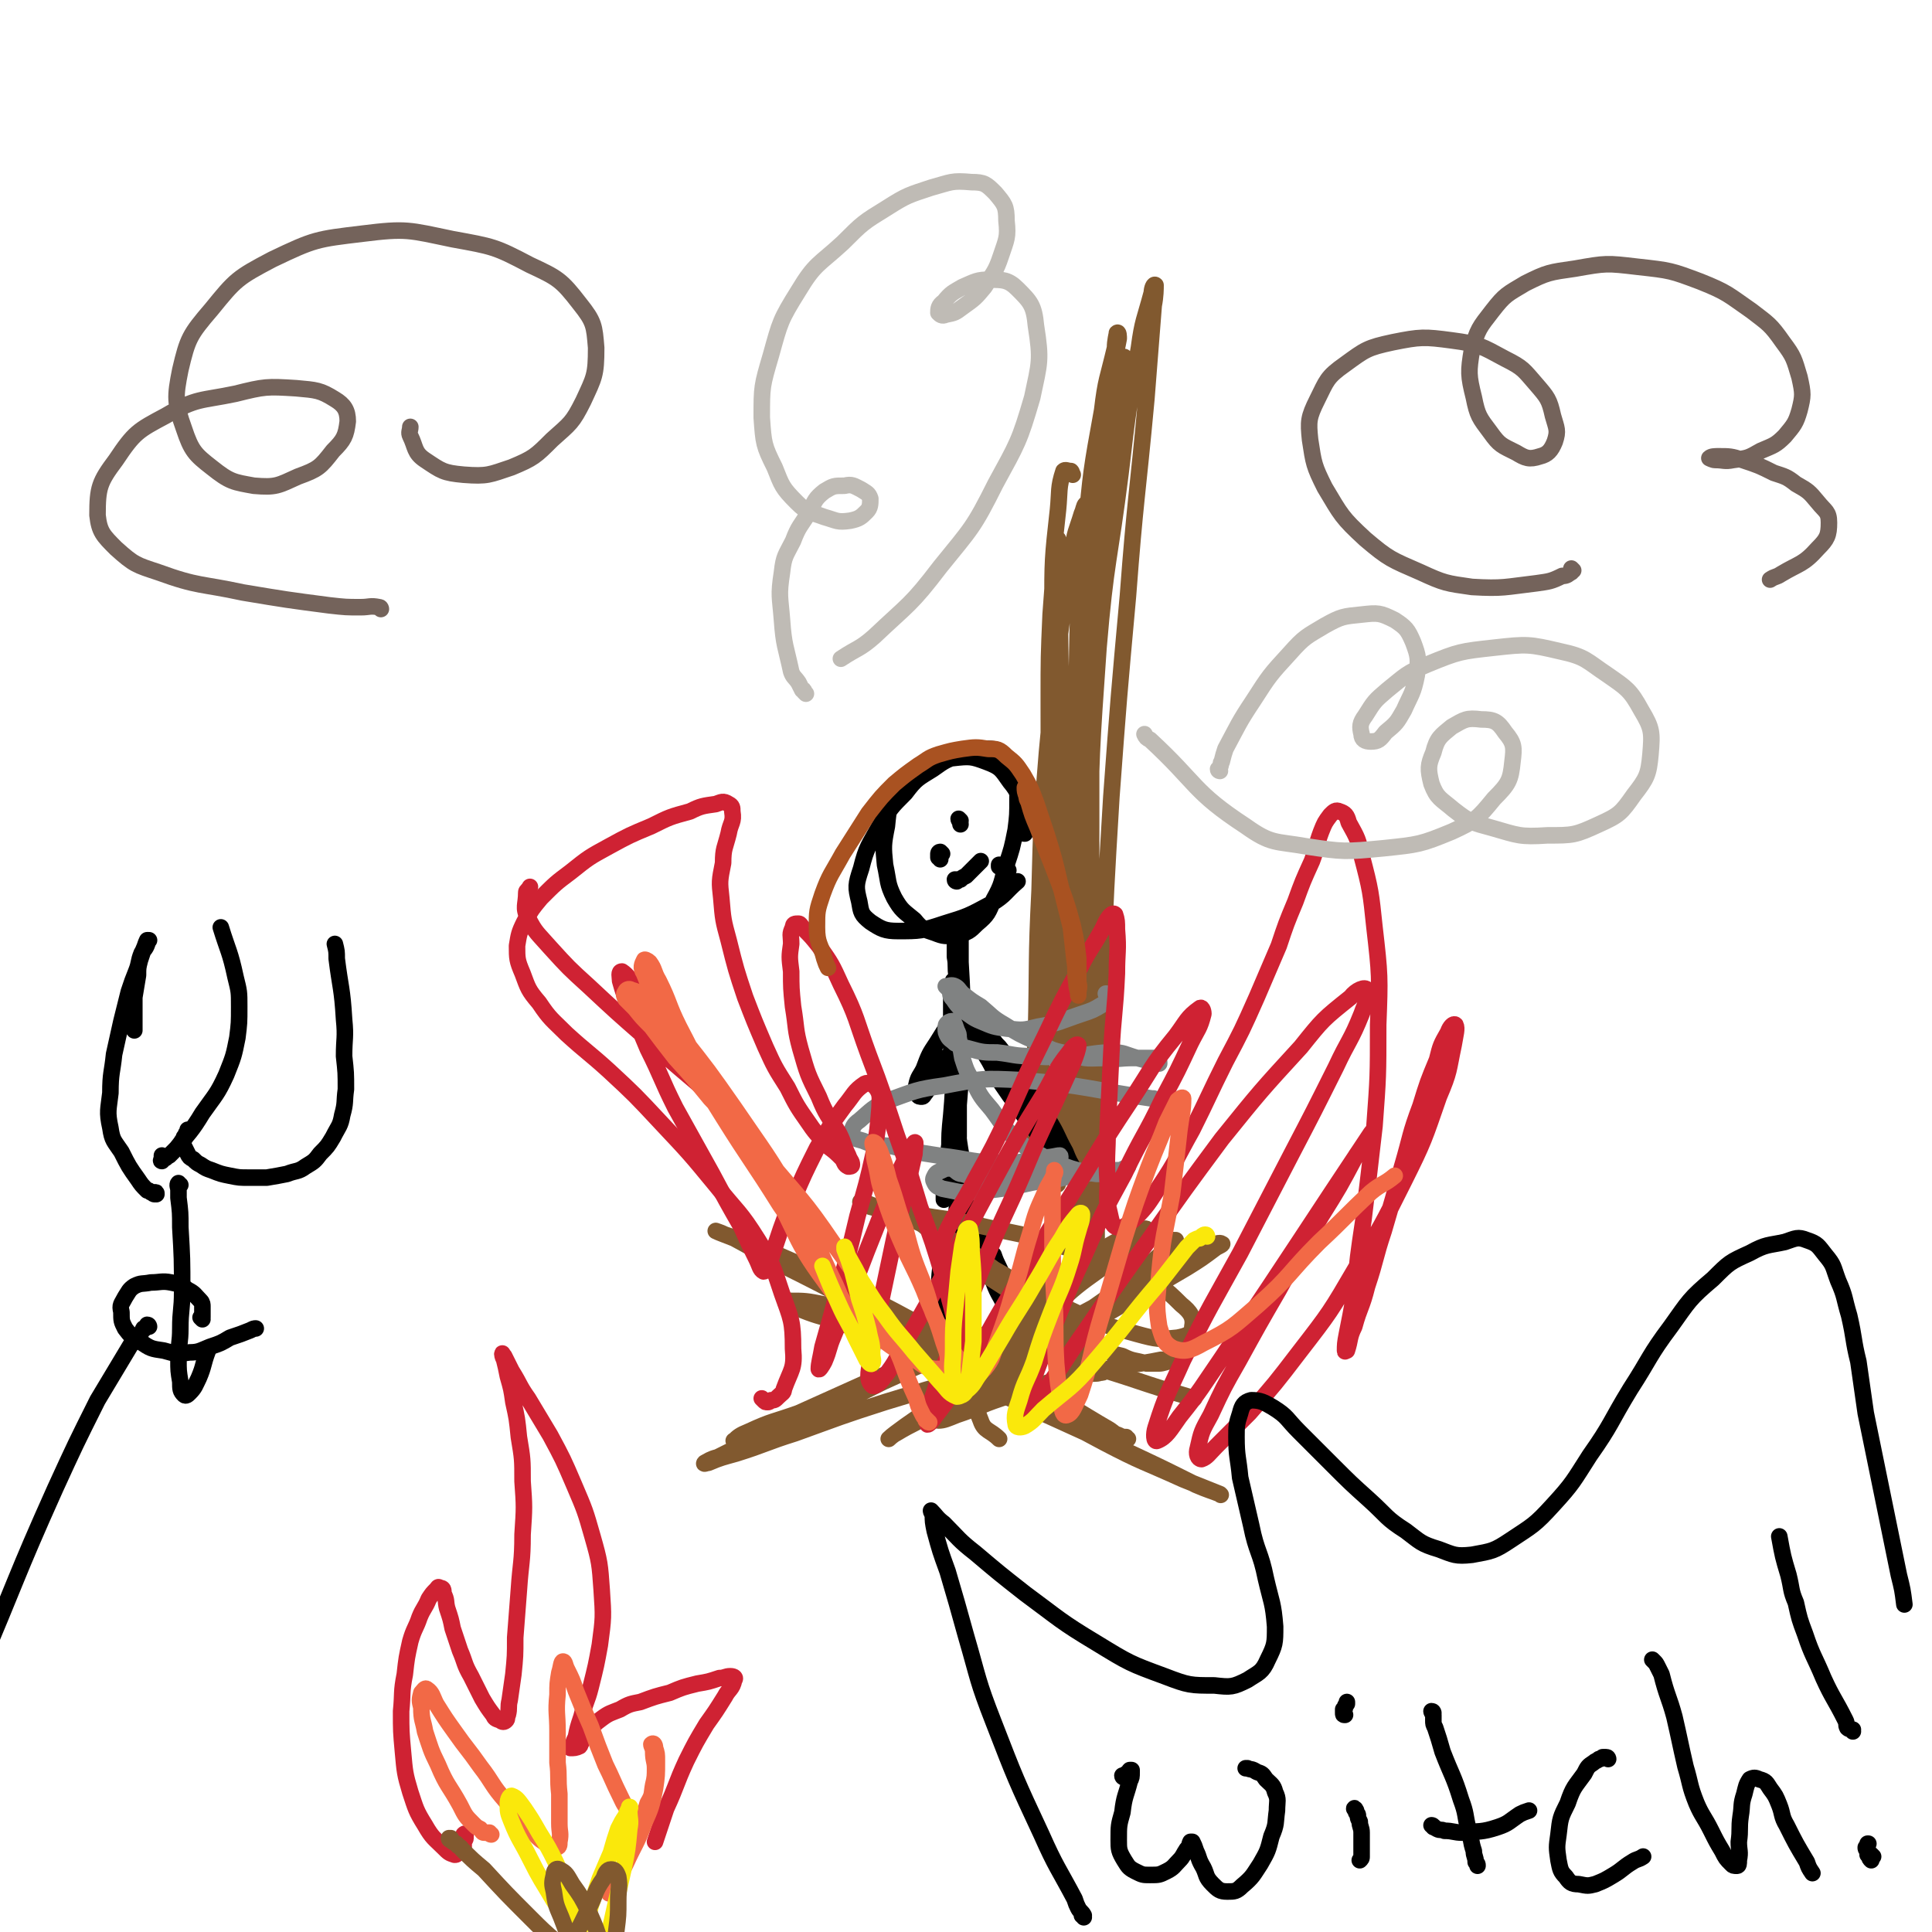<svg viewBox='0 0 1050 1050' version='1.1' xmlns='http://www.w3.org/2000/svg' xmlns:xlink='http://www.w3.org/1999/xlink'><g fill='none' stroke='#81592F' stroke-width='9' stroke-linecap='round' stroke-linejoin='round'><path d='M569,636c0,0 -1,-1 -1,-1 0,1 1,2 1,4 1,0 1,0 1,1 1,2 1,2 2,3 1,0 1,1 1,1 1,0 2,0 2,-1 1,-2 1,-2 1,-4 0,-21 0,-21 0,-43 -1,-42 -1,-42 -3,-84 -1,-35 -2,-35 -2,-71 -1,-30 -1,-31 -1,-61 0,-23 0,-23 1,-46 1,-13 1,-13 2,-27 1,-5 0,-5 1,-10 0,-2 0,-2 1,-4 0,0 0,1 0,1 1,4 1,4 1,8 0,14 0,14 0,27 0,35 1,35 0,71 -1,42 -1,42 -3,85 -2,35 -2,35 -5,70 -2,24 -2,24 -4,48 -2,10 -2,10 -3,21 -1,2 -1,3 -1,5 0,1 1,1 1,0 1,-2 0,-3 0,-6 0,-8 0,-8 0,-17 0,-21 1,-21 2,-43 1,-40 0,-40 2,-79 1,-38 1,-38 4,-75 3,-32 3,-32 7,-64 3,-23 3,-23 7,-46 1,-10 2,-10 5,-20 1,-2 1,-4 2,-5 1,0 2,1 2,3 2,7 1,7 1,14 1,23 1,23 1,45 -1,45 -1,45 -2,90 -2,40 -2,40 -4,80 -1,33 -2,33 -2,66 -1,23 0,23 0,46 1,10 0,10 2,20 0,3 0,4 2,5 1,1 2,1 2,0 1,-5 1,-6 1,-11 0,-25 -1,-25 -1,-50 0,-58 -1,-58 0,-116 1,-57 1,-57 5,-114 4,-48 6,-47 12,-95 4,-34 4,-34 10,-68 2,-15 3,-15 7,-30 0,-2 1,-5 2,-4 0,2 0,6 -1,11 -2,26 -2,26 -4,51 -5,54 -6,54 -10,107 -5,55 -5,55 -9,109 -3,50 -3,50 -5,99 -2,36 -2,36 -3,72 0,20 0,20 -1,40 0,5 1,9 0,11 0,1 -1,-2 -1,-4 0,-11 0,-11 0,-22 0,-28 0,-28 0,-56 -1,-38 -1,-38 -1,-75 0,-40 0,-40 0,-81 0,-41 -1,-42 2,-83 2,-35 3,-35 7,-71 3,-24 4,-24 7,-48 1,-10 0,-10 2,-19 0,-1 0,-2 0,-2 -1,5 -2,6 -3,13 -4,25 -4,25 -7,51 -7,54 -8,54 -11,108 -3,55 -3,55 -3,110 1,50 2,50 4,100 2,36 2,36 4,72 1,15 1,15 1,30 0,1 0,4 0,3 -2,-6 -2,-9 -3,-19 -3,-40 -2,-40 -4,-81 -3,-48 -5,-48 -6,-97 -1,-51 0,-51 2,-103 1,-46 0,-46 5,-92 3,-33 3,-33 9,-66 2,-17 3,-17 7,-34 0,-4 1,-7 1,-8 1,-1 1,2 1,3 -2,11 -3,11 -4,22 -5,35 -5,35 -9,70 -6,51 -7,51 -11,103 -3,54 -3,54 -4,108 0,48 2,48 4,95 0,33 0,33 1,65 0,13 1,13 2,25 0,1 0,3 0,2 -1,-6 -1,-7 -1,-15 -2,-27 -2,-27 -4,-54 -3,-51 -3,-51 -6,-101 -2,-48 -3,-48 -4,-95 -1,-39 -1,-39 0,-78 0,-27 0,-27 3,-54 1,-10 0,-12 3,-21 1,-1 2,0 4,0 1,1 0,1 1,2 '/></g>
<g fill='none' stroke='#000000' stroke-width='9' stroke-linecap='round' stroke-linejoin='round'><path d='M557,453c-1,0 -1,0 -1,-1 -1,0 0,-1 0,-1 0,-1 0,-1 0,-2 0,-3 0,-3 0,-5 0,-2 0,-3 0,-5 -3,-7 -2,-8 -7,-14 -5,-7 -5,-8 -13,-11 -8,-3 -9,-3 -18,-2 -9,1 -10,1 -17,6 -8,4 -9,4 -13,12 -5,8 -5,9 -6,19 -2,10 -2,11 -1,21 2,9 1,10 5,18 4,7 5,7 11,12 4,5 5,5 11,7 5,2 6,2 12,1 6,-1 7,-2 11,-6 6,-5 6,-6 9,-13 5,-9 4,-9 7,-19 3,-9 3,-9 5,-19 1,-8 1,-8 1,-17 0,-6 1,-7 -1,-13 -2,-5 -2,-6 -6,-10 -3,-3 -4,-4 -9,-4 -7,0 -7,1 -14,3 -9,3 -9,3 -16,8 -8,5 -9,5 -15,13 -8,8 -8,8 -14,18 -6,11 -7,11 -10,23 -3,9 -3,10 -1,18 1,6 1,7 6,11 6,4 8,5 15,5 12,0 13,0 25,-4 13,-4 13,-4 26,-11 8,-5 7,-6 14,-12 '/><path d='M525,504c0,0 -1,-1 -1,-1 0,0 0,0 0,0 -1,1 -1,1 -1,1 -1,1 -1,1 -1,2 0,2 0,2 0,4 0,6 0,6 0,13 1,17 1,17 1,35 0,15 0,15 -1,30 -1,12 -1,12 -2,25 -1,7 -1,7 -1,14 -1,4 -1,4 -2,7 0,0 1,1 1,1 1,-3 1,-3 1,-6 1,-6 1,-6 2,-11 0,-8 0,-8 0,-15 0,-9 0,-9 0,-18 0,-10 -1,-10 -1,-19 0,-10 0,-10 0,-20 0,-8 0,-8 0,-15 -1,-6 0,-6 -1,-11 0,-3 0,-3 0,-6 0,-2 0,-2 0,-3 0,-1 1,-2 1,-1 0,0 0,1 0,3 0,4 0,4 1,8 0,9 -1,9 -1,18 0,15 1,15 0,29 0,17 0,17 -2,34 -1,14 -1,14 -3,27 -1,7 -1,7 -2,14 0,4 0,6 0,9 0,0 0,-1 0,-2 1,-4 1,-4 1,-8 1,-8 1,-8 2,-16 0,-10 0,-10 1,-20 1,-12 1,-12 1,-24 1,-10 1,-10 1,-21 0,-8 0,-8 1,-15 0,-5 0,-5 0,-9 -1,-2 -1,-2 -1,-4 0,0 -1,0 -1,0 0,2 0,2 -1,4 0,2 0,2 0,5 0,6 0,6 0,11 0,9 0,9 0,17 1,13 1,13 2,27 2,20 1,20 5,39 3,18 4,18 8,35 4,12 3,12 7,23 3,9 4,9 8,17 3,8 3,8 5,16 1,4 0,4 1,9 0,2 1,3 1,4 0,0 1,-2 1,-3 -1,-3 -1,-3 -2,-7 -2,-11 -2,-11 -5,-21 -1,-7 -1,-8 -3,-15 -2,-6 -3,-6 -5,-12 '/><path d='M523,635c0,0 -1,-2 -1,-1 0,0 0,1 0,2 -1,1 -1,1 -1,2 0,2 0,2 0,4 -1,8 0,8 -1,15 -1,18 0,18 -2,36 -1,11 -2,11 -4,22 -1,7 -1,7 -2,14 -1,3 -1,3 -2,7 0,1 0,2 0,1 0,-1 0,-2 0,-5 0,-5 -1,-5 0,-10 0,-8 0,-8 0,-16 1,-8 0,-8 1,-16 0,-5 0,-5 1,-11 1,-2 2,-4 2,-4 0,-1 0,1 0,2 0,8 0,8 -1,15 0,3 0,3 0,5 '/><path d='M537,557c-1,0 -1,-1 -1,-1 0,1 0,1 1,2 0,1 0,1 0,2 1,2 1,2 2,4 2,3 2,3 4,5 7,9 7,9 14,18 7,11 7,11 13,22 5,8 4,8 9,17 2,5 2,5 5,10 1,2 1,2 2,4 0,1 0,1 0,1 -3,-2 -3,-2 -6,-5 -6,-6 -5,-6 -10,-13 -7,-8 -7,-8 -13,-16 -6,-9 -6,-8 -12,-17 -5,-7 -4,-8 -9,-16 -3,-5 -3,-5 -6,-11 -2,-3 -2,-3 -3,-6 -1,-2 -1,-3 -1,-3 0,0 2,1 3,3 1,2 1,2 2,5 3,6 3,6 6,11 3,7 3,7 8,13 6,6 7,5 13,12 6,7 6,7 12,14 1,2 1,2 2,4 '/><path d='M529,548c-1,0 -1,0 -1,-1 0,0 0,0 -1,0 0,0 0,1 0,0 -1,0 -1,0 -1,-1 -1,0 -1,0 -1,0 0,0 0,0 -1,0 -1,1 -1,1 -2,2 -2,1 -2,1 -3,3 -5,8 -5,8 -10,16 -4,6 -4,6 -7,14 -2,4 -3,4 -4,9 0,3 0,3 1,5 0,1 1,1 2,1 1,0 1,-1 2,-2 2,-3 2,-3 4,-5 3,-5 2,-6 5,-11 1,-1 1,-1 1,-3 '/></g>
<g fill='none' stroke='#808282' stroke-width='9' stroke-linecap='round' stroke-linejoin='round'><path d='M602,541c0,-1 -1,-1 -1,-1 0,0 2,0 2,1 0,1 0,1 -1,2 -1,2 -1,2 -3,3 -5,3 -5,3 -11,5 -12,4 -12,5 -24,7 -8,2 -8,2 -17,1 -7,-1 -7,-1 -14,-4 -5,-2 -5,-3 -10,-6 -3,-3 -3,-3 -5,-6 -2,-2 -1,-2 -2,-5 -1,-1 -1,-1 -2,-2 0,0 0,0 0,0 2,0 3,-1 5,0 2,1 2,2 4,4 5,4 5,4 10,7 6,5 6,6 13,10 8,5 8,5 17,9 9,5 9,5 19,7 9,3 10,2 19,2 7,1 7,0 15,0 4,0 4,0 8,0 2,0 2,0 4,0 0,0 1,0 1,0 1,1 1,2 1,3 0,0 -1,0 -1,0 -2,0 -2,0 -4,-1 -3,-1 -3,-1 -7,-2 -7,-2 -7,-3 -13,-3 -10,0 -10,1 -21,2 -11,0 -11,1 -23,0 -10,0 -10,-1 -19,-2 -7,0 -8,0 -15,-2 -4,-1 -4,-1 -8,-3 -2,-2 -3,-2 -4,-4 -1,-2 -1,-2 -1,-4 0,-2 0,-2 1,-3 1,-1 2,-1 3,-1 1,2 1,2 2,5 1,2 1,2 1,4 1,5 1,5 2,11 2,6 2,7 6,13 4,8 4,8 10,15 6,8 5,8 12,15 7,6 7,6 15,10 8,5 8,4 16,7 7,2 7,2 14,3 5,0 5,-1 10,-2 3,0 3,0 5,-1 1,0 2,-1 2,-1 -1,1 -2,2 -4,3 -3,0 -4,-1 -7,-1 -6,1 -6,1 -12,2 -8,1 -8,1 -16,3 -10,1 -10,1 -19,3 -10,2 -9,2 -19,3 -7,1 -7,1 -14,1 -5,-1 -5,-1 -10,-2 -2,-1 -3,-1 -4,-3 -1,-2 -1,-2 0,-4 1,-2 2,-2 4,-3 2,-1 2,-1 5,-1 3,1 3,3 6,3 3,1 4,1 7,1 5,0 5,0 9,0 5,0 5,0 10,0 5,-1 5,0 11,-1 4,-1 4,-1 9,-3 3,-1 3,-1 5,-4 1,-1 3,-2 2,-3 -2,0 -4,1 -8,1 -10,1 -10,3 -21,3 -19,0 -19,-2 -37,-4 -13,-2 -13,-2 -25,-5 -8,-1 -9,0 -16,-3 -3,-1 -6,-1 -6,-4 0,-3 1,-5 4,-7 7,-6 7,-7 16,-11 14,-5 15,-6 30,-8 21,-4 21,-4 42,-3 36,3 36,5 71,10 1,0 1,0 1,0 '/></g>
<g fill='none' stroke='#81592F' stroke-width='9' stroke-linecap='round' stroke-linejoin='round'><path d='M560,746c0,0 -1,-1 -1,-1 0,0 0,1 0,1 -1,-1 -1,-2 -2,-3 -2,0 -3,0 -5,0 -12,2 -13,2 -25,6 -23,6 -23,6 -46,13 -25,8 -24,8 -49,17 -16,5 -16,6 -32,11 -7,2 -8,2 -15,5 -1,0 -3,1 -2,0 2,-1 3,-2 7,-3 8,-4 8,-4 16,-8 15,-6 15,-6 29,-13 23,-9 23,-9 45,-20 22,-10 22,-10 44,-20 14,-6 14,-6 28,-11 6,-2 6,-2 12,-4 0,0 1,-1 1,-1 -5,2 -6,3 -12,5 -15,5 -15,5 -29,10 -26,10 -26,10 -50,20 -20,9 -20,9 -40,18 -14,5 -14,4 -27,10 -5,2 -6,3 -8,5 -1,0 1,0 2,-1 10,-4 10,-4 21,-9 24,-10 24,-10 49,-20 26,-11 26,-11 53,-21 19,-8 19,-8 38,-15 8,-3 8,-3 16,-5 '/><path d='M613,782c0,0 -1,0 -1,-1 -2,0 -2,0 -4,-1 -3,-1 -2,-1 -5,-3 -19,-11 -19,-12 -38,-22 -31,-18 -31,-18 -63,-34 -26,-14 -26,-14 -53,-27 -19,-9 -19,-9 -38,-17 -8,-3 -8,-3 -17,-6 -2,-1 -5,-2 -5,-2 2,1 5,2 10,4 11,6 11,6 21,12 28,14 28,14 56,29 32,18 32,19 65,37 29,17 29,17 59,33 21,11 21,10 43,20 10,4 10,4 20,8 0,0 1,1 0,0 -5,-2 -6,-2 -13,-5 -18,-9 -18,-9 -35,-17 -33,-15 -33,-15 -66,-30 -27,-13 -27,-13 -55,-25 -19,-9 -19,-9 -37,-16 -11,-4 -11,-3 -21,-7 -5,-2 -6,-2 -9,-4 0,0 1,-1 1,-1 10,0 10,0 20,2 20,3 20,3 40,8 26,5 26,4 51,10 25,6 24,7 49,14 31,9 30,10 61,19 '/><path d='M635,675c0,0 -1,-1 -1,-1 1,-1 2,0 4,0 0,0 1,0 1,0 -2,2 -2,2 -4,4 -15,13 -15,14 -30,25 -28,20 -29,19 -58,38 -20,14 -20,14 -40,27 -10,6 -10,5 -20,11 -2,1 -4,3 -4,3 2,-2 5,-4 9,-7 10,-7 10,-7 21,-14 22,-14 21,-15 44,-29 20,-13 20,-12 42,-24 17,-10 17,-11 36,-20 11,-6 11,-5 22,-10 3,-2 6,-3 7,-2 1,0 -1,1 -3,2 -8,6 -8,6 -16,11 -17,10 -17,10 -35,20 -24,14 -24,14 -49,28 -18,11 -18,11 -35,22 -8,5 -8,5 -15,11 -1,1 -2,2 -1,2 3,0 5,-1 10,-3 12,-4 12,-5 24,-9 15,-5 15,-6 31,-10 13,-4 13,-3 27,-6 9,-2 9,-2 18,-3 6,-1 6,-1 11,-2 2,0 4,1 4,1 -1,0 -3,1 -5,1 -4,0 -4,0 -7,0 -7,-2 -7,-1 -13,-4 -9,-2 -9,-3 -17,-7 -10,-5 -10,-5 -20,-11 -13,-8 -13,-9 -25,-18 -14,-9 -14,-9 -26,-19 -10,-8 -10,-8 -20,-16 -7,-5 -7,-5 -13,-9 -3,-3 -3,-3 -7,-5 0,0 -1,-1 -1,-1 2,3 3,4 7,6 8,5 8,5 16,10 18,10 17,11 35,22 21,12 21,13 43,23 17,8 18,8 36,13 11,3 12,3 22,2 5,-1 8,-2 8,-6 1,-5 -1,-8 -6,-12 -10,-10 -11,-10 -23,-16 -20,-10 -21,-10 -43,-16 -21,-7 -22,-6 -44,-11 -17,-4 -17,-3 -34,-6 -10,-2 -10,-1 -20,-3 -5,-1 -5,-1 -9,-3 -1,0 -2,-1 -1,-1 3,1 4,1 8,3 9,3 10,3 18,6 13,6 13,6 25,13 12,7 12,8 23,16 9,8 9,8 17,17 7,7 7,7 14,15 6,6 6,6 12,11 4,4 4,4 8,7 3,2 3,2 6,3 1,1 2,1 1,1 0,1 -1,1 -2,1 -3,1 -3,0 -7,1 -6,2 -6,2 -12,4 -9,2 -9,2 -18,3 -8,1 -8,1 -17,0 -5,0 -7,1 -11,-3 -3,-3 -3,-5 -2,-9 1,-8 3,-8 8,-14 8,-9 8,-9 17,-17 11,-9 11,-9 23,-18 11,-8 11,-8 22,-15 8,-5 8,-4 16,-8 3,-1 6,-3 6,-2 1,1 -2,3 -4,5 -10,8 -10,8 -20,16 -14,10 -14,10 -27,22 -13,11 -13,11 -25,24 -8,9 -9,9 -14,21 -2,7 -3,9 0,16 2,6 5,5 10,10 '/></g>
<g fill='none' stroke='#CF2233' stroke-width='9' stroke-linecap='round' stroke-linejoin='round'><path d='M415,761c0,0 -1,-1 -1,-1 0,0 1,1 1,1 1,1 1,1 2,1 1,0 1,0 2,-1 2,0 2,0 4,-2 2,-2 3,-2 3,-4 4,-11 6,-11 5,-22 0,-15 -1,-16 -6,-30 -5,-15 -5,-16 -13,-29 -10,-16 -11,-15 -23,-30 -14,-17 -14,-17 -30,-34 -14,-15 -14,-15 -28,-28 -11,-10 -12,-10 -23,-20 -8,-8 -9,-8 -15,-17 -6,-7 -6,-8 -9,-16 -3,-7 -3,-8 -3,-15 1,-6 1,-7 4,-13 4,-7 4,-7 9,-13 8,-8 8,-8 16,-14 10,-8 10,-8 21,-14 11,-6 11,-6 23,-11 10,-5 10,-5 21,-8 6,-3 7,-3 14,-4 3,-1 4,-2 7,0 2,1 2,2 2,4 1,6 -1,6 -2,12 -2,8 -3,8 -3,16 -2,10 -2,10 -1,19 1,12 1,12 4,23 4,16 4,16 9,31 5,13 5,13 11,27 5,11 5,11 12,22 5,10 5,10 12,20 4,6 5,6 10,12 4,3 4,3 8,7 1,2 1,3 3,4 1,0 2,0 2,-1 0,-2 -1,-2 -2,-5 -3,-6 -2,-6 -5,-12 -6,-10 -7,-10 -11,-20 -6,-12 -6,-12 -10,-26 -3,-11 -2,-11 -4,-23 -1,-10 -1,-10 -1,-19 -1,-8 -1,-8 0,-15 0,-5 -1,-5 1,-9 0,-2 1,-2 3,-2 1,0 1,1 3,3 4,4 4,4 8,9 7,10 7,10 12,21 9,18 8,19 15,38 8,21 8,22 15,43 7,20 7,20 13,40 7,19 7,19 13,39 7,25 6,25 13,51 '/><path d='M513,678c0,0 0,0 -1,-1 0,0 0,0 0,-1 1,-1 0,-1 1,-3 1,-3 1,-3 2,-5 7,-14 8,-13 15,-27 10,-18 10,-18 19,-37 9,-20 9,-21 19,-41 9,-19 9,-19 19,-37 5,-10 6,-10 11,-19 3,-5 2,-5 5,-9 1,-1 2,-2 3,-1 1,3 1,4 1,8 1,12 0,12 0,24 -1,22 -2,22 -3,43 -1,21 -1,21 -2,41 0,15 -1,15 0,30 0,8 -1,8 1,16 1,4 1,7 4,8 3,1 5,-1 9,-4 8,-8 8,-9 14,-18 10,-15 9,-15 18,-31 9,-18 9,-19 18,-37 9,-17 9,-17 17,-35 6,-14 6,-14 12,-28 4,-12 4,-12 9,-24 4,-11 4,-11 9,-22 3,-8 2,-8 5,-16 2,-5 2,-5 5,-9 2,-2 3,-3 5,-2 3,1 4,2 5,6 5,9 5,9 7,18 5,19 5,20 7,39 3,26 3,27 2,53 0,28 0,28 -2,55 -3,26 -3,26 -6,51 -3,20 -3,20 -5,41 -2,11 -2,11 -4,21 -1,5 -1,6 -1,9 0,1 0,0 1,0 2,-6 1,-7 4,-13 3,-11 4,-10 7,-22 5,-15 4,-15 9,-30 5,-17 5,-17 10,-35 5,-17 4,-17 10,-33 4,-13 4,-13 9,-25 2,-8 2,-8 6,-15 1,-3 3,-5 4,-4 1,2 0,5 -1,11 -3,14 -2,14 -8,28 -8,23 -8,24 -19,46 -12,24 -12,24 -26,47 -14,24 -14,24 -31,46 -13,17 -13,17 -27,33 -9,9 -9,9 -18,18 -4,4 -5,6 -8,7 -2,0 -3,-3 -2,-6 2,-9 2,-9 7,-18 7,-15 7,-15 15,-29 11,-20 11,-20 22,-39 11,-20 11,-20 23,-40 10,-16 10,-16 19,-33 4,-6 11,-16 8,-12 -34,51 -40,61 -81,122 -11,16 -11,17 -23,32 -5,7 -7,11 -12,13 -2,1 -2,-4 -1,-7 6,-19 7,-19 15,-37 15,-30 15,-29 31,-58 14,-27 14,-27 28,-54 12,-23 12,-23 24,-47 7,-15 8,-14 14,-29 2,-6 5,-10 3,-13 -1,-2 -6,0 -9,4 -15,12 -15,12 -27,27 -22,24 -22,24 -43,50 -20,27 -20,27 -39,54 -18,25 -18,25 -35,50 -12,17 -11,17 -23,34 -5,7 -6,11 -10,15 -1,1 -2,-3 -1,-5 5,-16 5,-16 11,-32 11,-26 10,-26 22,-52 10,-23 10,-23 22,-45 10,-21 11,-20 21,-41 8,-15 8,-15 15,-30 4,-8 5,-8 7,-16 0,-2 -1,-4 -2,-3 -7,5 -7,7 -13,15 -14,17 -13,18 -25,36 -18,27 -17,27 -34,54 -17,27 -17,27 -33,54 -13,22 -12,22 -25,43 -7,10 -6,10 -14,20 -1,2 -4,5 -4,4 -1,-4 0,-8 3,-15 5,-16 6,-16 12,-32 9,-23 9,-23 18,-46 9,-22 10,-22 19,-43 8,-19 8,-19 17,-38 5,-11 5,-11 10,-22 2,-5 3,-8 3,-10 -1,-1 -3,1 -5,4 -8,10 -7,11 -14,23 -13,21 -13,21 -25,43 -13,24 -13,24 -26,49 -11,20 -11,20 -23,41 -6,10 -5,11 -13,21 -2,3 -5,5 -6,4 -3,-3 -2,-7 -1,-13 2,-14 2,-14 5,-29 4,-19 4,-19 8,-38 3,-14 4,-14 7,-29 2,-8 2,-8 4,-17 0,-3 1,-7 0,-6 -1,1 -3,4 -5,9 -7,14 -7,15 -13,30 -8,20 -8,20 -16,41 -5,13 -5,13 -10,25 -3,7 -2,7 -5,14 -1,2 -3,5 -3,4 0,-3 1,-6 2,-12 4,-14 4,-14 8,-29 6,-21 6,-21 11,-42 5,-18 5,-17 9,-35 2,-12 2,-12 3,-24 0,-5 1,-7 -2,-11 -2,-2 -4,-3 -6,-2 -6,4 -6,6 -11,12 -8,11 -8,11 -15,23 -7,14 -7,14 -13,28 -5,11 -5,11 -9,23 -2,6 -2,6 -4,12 -1,2 -2,4 -3,4 -2,-1 -2,-3 -4,-7 -4,-8 -4,-8 -8,-17 -8,-14 -8,-14 -16,-29 -10,-18 -10,-18 -20,-36 -8,-16 -7,-16 -15,-32 -5,-12 -5,-12 -10,-23 -3,-7 -3,-7 -5,-14 0,-2 -1,-5 1,-5 3,2 4,4 8,9 8,11 7,11 15,22 8,12 7,12 16,23 5,8 6,8 12,15 2,3 5,4 5,5 1,0 -1,-2 -3,-3 -7,-6 -7,-6 -14,-12 -13,-11 -13,-11 -26,-23 -16,-14 -16,-14 -31,-28 -11,-10 -11,-10 -21,-21 -7,-8 -8,-8 -12,-16 -3,-6 -1,-7 -1,-14 0,-1 1,-1 2,-3 '/></g>
<g fill='none' stroke='#F26946' stroke-width='9' stroke-linecap='round' stroke-linejoin='round'><path d='M505,773c0,0 -1,0 -1,-1 -1,0 -1,0 -1,-1 -1,-1 -1,-1 -2,-3 -2,-4 -2,-4 -3,-8 -8,-17 -6,-18 -15,-35 -14,-25 -13,-26 -30,-49 -17,-25 -18,-24 -37,-47 -14,-16 -15,-16 -30,-32 -9,-11 -9,-11 -19,-22 -7,-9 -7,-9 -13,-17 -5,-5 -5,-5 -9,-10 -3,-3 -3,-3 -5,-5 -1,-2 -1,-3 0,-4 0,-1 2,-2 3,-1 4,1 5,2 8,6 10,9 10,9 19,19 15,19 15,19 29,39 17,25 18,25 33,51 11,19 10,20 19,39 5,10 5,11 9,21 2,4 2,4 4,8 1,2 2,3 2,3 -1,-3 -2,-5 -4,-10 -6,-11 -6,-11 -13,-22 -12,-19 -12,-18 -25,-37 -15,-24 -16,-24 -31,-48 -15,-24 -15,-24 -28,-48 -9,-15 -9,-15 -15,-30 -2,-3 -1,-5 0,-7 0,-1 2,0 3,1 3,4 2,5 5,10 6,12 5,13 11,25 11,21 10,21 22,41 14,25 15,24 29,48 14,24 11,26 28,49 12,17 13,16 29,30 9,7 9,7 19,12 6,4 6,5 12,6 4,0 6,0 7,-2 1,-6 -1,-8 -3,-15 -4,-13 -5,-13 -10,-26 -6,-14 -7,-14 -13,-28 -5,-12 -5,-12 -9,-24 -3,-8 -2,-8 -4,-16 -1,-4 -1,-4 -1,-9 -1,-2 -1,-4 0,-3 1,0 2,2 3,4 3,8 3,8 5,16 5,14 4,14 9,27 4,15 4,15 10,30 4,11 3,12 8,22 4,9 4,9 9,16 4,5 4,7 9,9 3,1 5,1 7,-1 5,-6 4,-7 7,-15 5,-14 5,-14 9,-28 5,-15 4,-15 9,-31 3,-11 3,-11 8,-22 2,-5 3,-5 5,-10 1,-1 0,-2 0,-2 0,3 -1,5 -1,9 0,11 0,11 0,22 0,19 0,19 1,38 1,18 0,18 1,36 1,11 1,11 3,22 0,4 1,7 3,6 3,-1 4,-5 7,-11 6,-18 5,-19 10,-37 7,-24 7,-24 14,-48 6,-19 6,-19 13,-38 5,-13 5,-12 10,-25 3,-6 3,-6 6,-12 1,-1 3,-2 3,-1 0,7 -1,9 -2,17 -2,18 -2,18 -4,35 -4,22 -5,22 -7,44 -1,14 -2,15 0,28 2,6 2,9 8,12 6,2 9,1 16,-3 16,-8 16,-9 30,-21 18,-16 16,-17 33,-34 14,-13 14,-14 28,-27 6,-5 7,-4 13,-9 '/></g>
<g fill='none' stroke='#FAE80B' stroke-width='9' stroke-linecap='round' stroke-linejoin='round'><path d='M656,672c0,0 0,-1 -1,-1 -1,0 -2,1 -3,2 -1,0 -1,0 -3,1 -2,2 -2,2 -4,4 -7,9 -7,9 -14,18 -19,22 -18,23 -37,45 -12,14 -13,13 -27,25 -5,5 -5,6 -10,9 -2,1 -5,1 -5,-1 -1,-5 0,-7 2,-13 3,-11 4,-10 8,-21 4,-13 4,-13 9,-26 5,-13 6,-13 10,-26 3,-9 2,-9 5,-19 1,-4 2,-5 2,-9 0,-1 -1,-1 -2,0 -5,6 -5,6 -9,13 -8,12 -7,12 -15,25 -8,14 -9,14 -17,28 -6,10 -6,10 -12,20 -4,5 -3,6 -8,10 -1,2 -3,3 -4,2 -3,-2 -2,-4 -3,-9 -1,-8 0,-8 0,-16 0,-11 0,-11 1,-21 1,-10 1,-10 2,-21 1,-7 1,-7 2,-14 1,-4 1,-5 2,-8 0,-1 2,-2 2,-1 1,5 1,6 1,12 1,12 1,12 1,23 0,13 0,13 0,26 -1,8 -1,9 -2,17 -1,5 0,6 -2,10 -2,2 -3,3 -5,3 -5,-2 -5,-4 -9,-8 -7,-8 -7,-8 -14,-16 -8,-10 -9,-10 -16,-20 -7,-9 -7,-10 -13,-19 -3,-6 -3,-6 -7,-13 -1,-2 -1,-4 -2,-5 0,-1 0,0 0,1 2,5 2,5 4,11 2,8 2,8 4,16 3,9 3,9 5,17 1,6 2,6 2,13 0,2 1,4 0,5 -1,1 -2,-1 -3,-2 -3,-6 -3,-6 -6,-12 -4,-9 -5,-9 -9,-18 -5,-11 -5,-11 -9,-21 '/></g>
<g fill='none' stroke='#000000' stroke-width='9' stroke-linecap='round' stroke-linejoin='round'><path d='M85,649c0,-1 0,-1 -1,-1 0,0 0,1 0,1 -1,0 -1,-1 -2,-1 -1,-1 -1,-1 -2,-1 -3,-3 -3,-3 -5,-6 -5,-7 -5,-7 -9,-15 -4,-6 -5,-6 -6,-13 -2,-9 -1,-10 0,-19 0,-11 1,-11 2,-21 2,-9 2,-9 4,-18 2,-8 2,-8 4,-16 2,-6 2,-6 4,-11 2,-5 1,-5 3,-10 1,-2 2,-2 3,-5 0,-1 0,-1 1,-2 0,0 0,0 0,0 0,0 -1,0 -1,0 -1,2 -1,3 -2,5 -1,3 -1,3 -2,6 -1,4 -1,4 -1,8 -1,6 -1,6 -2,12 0,9 0,9 0,18 '/><path d='M89,629c0,0 -1,-1 -1,-1 0,0 0,1 0,2 0,0 -1,1 0,1 0,0 0,-1 1,-1 2,-1 1,-1 3,-2 2,-2 2,-2 4,-4 7,-9 8,-9 14,-19 7,-10 8,-10 13,-21 4,-10 4,-10 6,-20 1,-8 1,-8 1,-17 0,-8 0,-8 -2,-16 -3,-14 -4,-14 -8,-27 '/><path d='M103,615c0,0 -1,-1 -1,-1 0,0 0,0 0,1 0,0 0,0 0,0 -1,1 -1,1 -1,2 0,0 0,0 -1,1 0,0 0,0 0,1 0,1 0,1 -1,1 0,1 0,1 0,1 1,1 0,1 1,2 1,2 1,2 2,4 1,2 1,2 3,3 2,2 2,2 4,3 3,2 3,2 6,3 5,2 5,2 10,3 5,1 5,1 10,1 5,0 5,0 10,0 6,-1 6,-1 11,-2 5,-2 6,-1 10,-4 5,-3 5,-3 8,-7 4,-4 4,-4 7,-9 3,-6 4,-6 5,-12 2,-7 1,-7 2,-14 0,-9 0,-9 -1,-18 0,-10 1,-10 0,-20 -1,-17 -2,-17 -4,-33 0,-4 0,-4 -1,-8 '/><path d='M98,644c-1,0 -1,-1 -1,-1 -1,1 0,2 0,4 0,2 0,2 0,4 1,8 1,8 1,16 1,17 1,17 1,35 0,10 -1,10 -1,20 0,8 -1,8 -1,17 0,6 0,6 1,12 0,4 0,5 2,7 1,1 2,0 3,-1 3,-3 3,-4 5,-8 3,-7 2,-7 5,-15 '/><path d='M589,1042c0,-1 -1,-1 -1,-1 0,-1 1,0 1,0 -1,-2 -2,-2 -3,-4 -1,-2 -1,-2 -2,-5 -9,-17 -10,-17 -18,-35 -14,-30 -14,-30 -26,-61 -9,-23 -8,-23 -15,-47 -5,-18 -5,-18 -10,-35 -4,-11 -4,-11 -7,-22 -1,-5 -1,-5 -1,-9 -1,-1 -1,-2 -1,-2 3,3 3,4 7,7 8,8 8,9 17,16 13,11 13,11 27,22 19,14 19,15 39,27 18,11 18,11 37,18 13,5 14,5 27,5 9,1 10,1 18,-3 6,-4 8,-4 11,-11 4,-8 4,-9 4,-18 -1,-13 -2,-13 -5,-26 -3,-15 -5,-14 -8,-29 -3,-13 -3,-13 -6,-26 -1,-11 -2,-11 -2,-22 0,-6 0,-7 2,-13 1,-4 2,-6 6,-7 5,0 7,1 12,4 8,5 7,6 14,13 9,9 9,9 18,18 10,10 10,10 20,19 10,9 9,10 20,17 8,6 8,7 18,10 8,3 9,4 18,3 11,-2 12,-2 21,-8 12,-8 13,-8 23,-19 11,-12 11,-13 20,-27 12,-17 11,-18 22,-36 11,-17 10,-18 22,-34 10,-14 10,-15 23,-26 9,-9 9,-9 20,-14 9,-5 10,-4 19,-6 6,-2 7,-3 12,-1 6,2 6,3 10,8 5,6 4,6 7,14 4,9 3,9 6,19 3,13 2,13 5,25 2,14 2,14 4,28 9,44 9,44 18,88 2,8 2,8 3,16 '/><path d='M611,966c0,0 -1,0 -1,-1 1,0 1,0 2,-1 1,0 1,0 1,0 1,-1 0,-1 1,-2 0,0 1,0 1,0 0,0 0,1 0,1 0,3 0,3 -1,5 -2,8 -3,8 -4,17 -2,7 -2,7 -2,15 0,5 0,6 3,11 2,3 2,4 6,6 4,2 4,2 8,2 5,0 5,0 9,-2 4,-2 4,-3 7,-6 2,-2 2,-3 4,-6 2,-2 1,-2 2,-4 1,0 1,0 1,0 1,2 1,2 2,5 2,4 1,4 4,9 2,4 1,5 5,9 3,3 4,4 8,4 4,0 5,0 8,-3 6,-5 6,-6 10,-12 4,-7 4,-7 6,-15 3,-7 2,-7 3,-14 0,-5 1,-6 -1,-10 -1,-4 -2,-4 -5,-7 -2,-3 -2,-3 -5,-4 -3,-2 -3,-1 -5,-2 -1,0 -1,0 -1,0 '/><path d='M737,984c0,0 -1,-2 -1,-1 0,0 1,1 1,2 1,1 1,1 1,2 0,1 0,1 1,3 0,3 1,3 1,6 0,6 0,6 0,13 0,1 0,1 -1,2 '/><path d='M731,932c-1,0 -1,0 -1,-1 0,-1 0,-1 0,-2 1,0 1,-1 1,-1 0,-1 0,-1 1,-2 0,-1 0,-1 0,-1 '/><path d='M779,931c0,0 0,-1 -1,-1 0,1 1,1 1,2 0,1 0,1 0,3 0,2 0,2 1,4 2,6 2,6 4,13 5,13 6,13 10,26 3,8 2,8 4,16 2,6 1,6 3,12 0,3 1,3 1,6 1,1 1,1 1,2 '/><path d='M779,993c0,-1 -1,-1 -1,-1 1,0 1,1 3,2 2,1 2,0 4,1 5,0 5,1 10,1 9,-1 10,0 19,-3 6,-2 6,-3 12,-7 2,-1 2,-1 5,-2 '/><path d='M874,956c0,0 0,-1 -1,-1 -1,0 -1,0 -2,0 -1,1 -1,1 -2,1 -1,1 -2,1 -3,2 -3,2 -3,2 -5,6 -5,7 -6,7 -9,16 -4,8 -4,8 -5,17 -1,7 -1,7 0,14 1,5 1,6 4,9 2,3 3,4 7,4 5,1 5,1 9,0 5,-2 5,-2 10,-5 5,-3 5,-4 10,-7 3,-2 3,-1 6,-3 '/><path d='M899,903c0,0 -1,-1 -1,-1 0,0 1,1 1,1 1,1 1,1 2,3 1,2 1,2 2,4 3,12 4,12 7,23 3,13 3,14 6,27 3,10 2,10 6,20 3,7 4,7 8,15 3,6 3,6 6,11 2,4 2,4 5,7 1,1 1,1 3,1 1,0 1,-1 1,-3 1,-5 0,-5 0,-10 1,-7 0,-7 1,-14 1,-6 0,-6 2,-12 1,-4 1,-5 3,-8 2,-1 3,-1 5,0 4,1 4,2 6,5 3,4 3,4 5,9 2,5 1,6 4,11 5,10 5,10 11,20 1,3 1,3 3,6 '/><path d='M1018,1009c0,0 -1,-1 -1,-1 0,0 0,1 0,2 0,0 0,0 0,0 0,0 0,1 0,1 -1,-1 -1,-1 -1,-2 -1,-1 -1,-1 -1,-1 0,-1 0,-1 0,-2 0,-1 0,-1 0,-2 0,0 0,0 0,-1 0,-1 0,-1 0,-1 0,0 0,0 0,0 1,0 0,0 0,0 0,1 0,1 0,2 0,0 0,0 0,0 0,0 0,1 0,1 -1,0 -1,0 -1,-1 '/><path d='M1007,941c0,0 0,-1 -1,-1 0,0 1,0 1,0 -1,0 -2,0 -3,-1 -1,-2 0,-2 -1,-4 -6,-12 -7,-12 -12,-23 -5,-12 -6,-12 -10,-24 -3,-8 -3,-8 -5,-17 -3,-7 -2,-7 -4,-15 -3,-10 -3,-10 -5,-21 '/><path d='M110,717c0,0 0,0 -1,-1 0,0 1,0 1,0 0,0 0,0 0,0 0,-1 0,-1 0,-2 0,-1 0,-1 0,-2 0,-1 0,-1 0,-2 0,-1 0,-2 -1,-3 -3,-3 -3,-4 -7,-6 -4,-3 -4,-3 -9,-4 -5,-1 -6,0 -11,0 -5,1 -5,0 -9,2 -3,2 -3,3 -5,6 -2,4 -3,4 -2,8 0,5 0,5 2,9 3,4 4,5 8,7 6,4 6,4 13,5 7,2 7,2 14,1 5,0 6,-1 11,-3 6,-2 6,-2 11,-5 6,-2 6,-2 11,-4 2,-1 2,-1 3,-1 '/><path d='M81,721c0,0 0,-1 -1,-1 0,0 0,1 0,1 -1,1 -1,1 -2,1 -1,2 -1,2 -3,4 -2,3 -2,3 -4,5 -9,15 -9,15 -18,30 -12,24 -12,24 -23,48 -22,49 -21,50 -42,99 0,1 0,1 0,1 '/></g>
<g fill='none' stroke='#CF2233' stroke-width='9' stroke-linecap='round' stroke-linejoin='round'><path d='M253,998c0,-1 0,-2 -1,-1 0,0 1,1 1,2 0,1 -1,1 -1,3 0,1 0,1 0,2 -1,1 -1,1 -1,2 -1,1 -1,1 -2,1 -1,1 -1,1 -2,1 -3,-1 -3,-1 -6,-4 -5,-5 -6,-5 -10,-12 -5,-8 -5,-9 -8,-18 -3,-10 -3,-11 -4,-22 -1,-11 -1,-11 -1,-22 1,-10 0,-10 2,-20 1,-9 1,-9 3,-18 2,-7 3,-7 5,-13 2,-5 3,-5 5,-10 2,-3 2,-3 4,-5 1,-1 1,-2 2,-1 2,0 2,1 2,3 2,4 1,4 2,8 2,6 2,6 3,11 2,6 2,6 4,12 3,7 2,7 6,14 3,6 3,6 6,12 3,5 3,5 6,9 1,2 1,2 4,3 1,1 2,1 3,0 1,-1 0,-1 1,-3 1,-4 0,-4 1,-8 1,-7 1,-7 2,-14 1,-10 1,-10 1,-20 1,-13 1,-13 2,-26 1,-15 2,-15 2,-30 1,-15 1,-15 0,-29 0,-12 0,-12 -2,-24 -1,-10 -1,-10 -3,-19 -1,-7 -1,-7 -3,-14 -1,-5 -1,-5 -2,-9 -1,-2 -1,-3 -1,-3 0,-1 0,0 1,1 2,4 2,4 4,8 5,8 4,8 9,15 6,10 6,10 12,20 7,13 7,13 13,27 6,14 6,14 10,28 4,14 4,15 5,29 1,15 1,15 -1,30 -2,11 -2,11 -5,23 -2,8 -3,8 -5,16 -2,6 -2,6 -3,11 -1,2 -1,2 -2,5 0,1 -1,1 -1,1 2,0 3,0 5,-1 1,-1 0,-2 1,-2 1,-3 1,-3 4,-6 3,-4 3,-4 7,-7 4,-3 5,-3 10,-5 5,-3 6,-3 11,-4 8,-3 8,-3 16,-5 7,-3 7,-3 15,-5 6,-1 6,-1 12,-3 3,0 3,-1 6,-1 2,0 3,1 2,2 -1,5 -3,5 -5,9 -5,8 -5,8 -10,15 -6,10 -6,10 -11,20 -6,13 -5,13 -11,26 -3,9 -3,9 -6,18 '/></g>
<g fill='none' stroke='#F26946' stroke-width='9' stroke-linecap='round' stroke-linejoin='round'><path d='M267,997c-1,0 -1,-1 -1,-1 -2,0 -2,0 -3,0 -1,0 -1,-1 -2,-2 -2,-1 -2,-1 -4,-3 -4,-4 -4,-4 -7,-10 -6,-11 -7,-10 -12,-22 -4,-8 -4,-9 -7,-18 -1,-6 -2,-6 -2,-13 -1,-4 -1,-4 0,-8 1,-1 2,-3 3,-2 3,2 3,4 5,8 5,8 5,8 10,15 7,10 7,9 14,19 7,9 6,10 14,19 6,8 6,8 13,15 4,4 4,5 9,8 2,2 3,3 5,2 2,0 2,-1 2,-3 1,-5 0,-5 0,-10 0,-8 0,-8 0,-16 -1,-9 0,-9 -1,-17 0,-9 0,-9 0,-17 0,-10 -1,-10 0,-20 0,-6 0,-6 1,-12 1,-3 1,-6 2,-6 1,0 1,2 2,4 3,6 3,6 5,12 4,10 4,10 8,19 4,11 4,11 8,21 4,8 4,9 8,17 2,4 2,5 6,9 2,2 3,2 5,1 3,-1 3,-3 4,-6 3,-5 2,-5 3,-10 1,-4 1,-5 1,-9 0,-4 -1,-4 -1,-9 0,-2 -1,-3 -1,-4 1,-1 2,0 2,2 1,3 1,3 1,7 0,8 0,8 -1,15 -2,10 -2,10 -6,19 -4,11 -5,11 -10,22 -4,8 -4,8 -9,16 '/></g>
<g fill='none' stroke='#FAE80B' stroke-width='9' stroke-linecap='round' stroke-linejoin='round'><path d='M309,1046c0,0 -1,0 -1,-1 -1,-1 0,-2 -1,-3 -1,-2 -1,-2 -2,-4 -2,-2 -2,-2 -4,-5 -7,-12 -7,-11 -13,-23 -5,-10 -6,-10 -10,-20 -2,-5 -2,-5 -2,-10 0,-2 1,-4 2,-4 3,1 4,3 7,7 4,6 4,6 8,13 5,8 5,8 9,16 4,9 4,9 7,17 3,6 2,7 4,13 1,2 2,4 3,4 1,1 2,-1 3,-3 2,-5 1,-5 3,-10 2,-6 2,-6 4,-12 3,-7 3,-7 6,-14 2,-7 2,-7 4,-13 2,-4 2,-4 4,-7 1,-3 2,-4 2,-5 1,0 0,1 0,2 0,5 1,5 0,10 -1,11 -1,11 -3,21 -4,18 -4,18 -8,36 -6,23 -6,23 -11,47 -10,42 -10,42 -19,84 0,0 0,0 0,1 '/></g>
<g fill='none' stroke='#81592F' stroke-width='9' stroke-linecap='round' stroke-linejoin='round'><path d='M245,1000c0,0 -1,0 -1,-1 0,0 1,1 1,1 0,0 0,-1 0,-1 0,0 0,1 0,1 1,1 1,1 3,2 1,2 2,1 3,3 6,6 6,6 12,11 12,13 12,13 25,26 7,7 7,7 15,14 4,4 4,4 9,9 3,2 3,2 5,4 1,1 3,1 2,1 0,-1 -1,-2 -2,-3 -3,-5 -3,-5 -6,-10 -3,-7 -3,-7 -6,-15 -3,-7 -3,-7 -4,-14 -1,-4 -1,-5 0,-9 0,-2 1,-4 3,-3 4,2 4,3 7,8 5,7 5,7 9,15 4,9 4,9 7,19 3,9 2,9 3,18 1,6 1,6 1,12 0,1 -1,3 0,2 0,-2 0,-4 0,-8 1,-8 1,-8 2,-15 1,-9 1,-9 2,-18 1,-8 1,-8 1,-16 0,-7 1,-7 0,-13 -1,-3 -2,-4 -4,-4 -2,0 -3,2 -4,5 -5,7 -4,8 -8,16 -6,13 -7,13 -12,26 -8,20 -9,20 -15,41 -8,24 -8,24 -13,48 -7,26 -6,27 -11,53 -4,26 -4,26 -6,53 -5,45 -4,45 -8,90 0,1 0,1 0,1 '/></g>
<g fill='none' stroke='#000000' stroke-width='9' stroke-linecap='round' stroke-linejoin='round'><path d='M548,473c-1,0 -1,-1 -1,-1 0,0 0,1 0,1 -1,0 -1,-1 -2,-1 -1,-1 -1,-1 -1,-1 -1,0 -1,0 -1,0 0,-1 0,-1 0,-1 '/><path d='M522,446c0,0 -1,-1 -1,-1 0,1 1,1 1,3 '/><path d='M512,464c0,0 -1,-1 -1,-1 -1,0 -1,1 -1,1 0,1 0,1 0,2 1,0 1,0 1,1 '/><path d='M520,479c0,0 -1,0 -1,-1 0,0 1,1 1,0 1,0 1,0 2,0 1,-1 1,-1 3,-2 2,-2 2,-2 4,-4 2,-2 2,-2 4,-4 '/></g>
<g fill='none' stroke='#74635B' stroke-width='9' stroke-linecap='round' stroke-linejoin='round'><path d='M855,310c0,0 -1,-1 -1,-1 0,0 0,1 0,2 -2,1 -2,2 -5,2 -6,3 -7,3 -14,4 -17,2 -18,3 -35,2 -14,-2 -15,-2 -28,-8 -16,-7 -17,-7 -30,-18 -13,-12 -13,-13 -22,-28 -6,-12 -6,-13 -8,-26 -1,-10 -1,-12 4,-22 5,-10 5,-12 15,-19 11,-8 12,-9 26,-12 15,-3 17,-3 32,-1 15,2 16,3 29,10 10,5 10,6 17,14 6,7 7,8 9,17 2,7 3,8 1,14 -2,5 -4,7 -8,8 -6,2 -8,1 -13,-2 -8,-4 -9,-4 -14,-11 -6,-8 -7,-9 -9,-19 -3,-12 -3,-14 -1,-26 3,-11 4,-12 11,-21 7,-9 8,-9 18,-15 12,-6 13,-6 27,-8 17,-3 17,-3 34,-1 18,2 18,2 34,8 15,6 15,7 28,16 9,7 10,7 17,17 6,8 6,9 9,19 2,9 2,10 0,18 -2,7 -3,8 -8,14 -5,5 -6,5 -13,8 -7,4 -7,4 -15,5 -5,1 -5,0 -10,0 -1,0 -3,-1 -3,-1 1,-1 3,-1 5,-1 6,0 7,0 13,2 9,3 9,3 17,7 6,2 7,2 12,6 7,4 7,4 12,10 4,5 6,5 6,11 0,7 -1,9 -6,14 -8,9 -10,8 -20,14 -3,2 -3,1 -6,3 '/><path d='M207,331c0,0 0,-1 -1,-1 -5,-1 -5,0 -10,0 -8,0 -8,0 -17,-1 -23,-3 -23,-3 -47,-7 -23,-5 -24,-3 -46,-11 -12,-4 -13,-4 -23,-13 -7,-7 -9,-9 -10,-18 0,-15 1,-18 10,-30 10,-15 12,-16 27,-24 17,-10 19,-8 38,-12 16,-4 17,-4 33,-3 11,1 13,1 21,6 5,3 7,6 7,12 -1,8 -2,10 -8,16 -7,9 -8,10 -19,14 -11,5 -12,6 -24,5 -11,-2 -13,-2 -23,-10 -9,-7 -11,-9 -15,-21 -5,-14 -5,-17 -2,-32 4,-17 5,-19 17,-33 13,-16 14,-17 33,-27 23,-11 24,-11 49,-14 24,-3 25,-2 49,3 22,4 23,4 42,14 15,7 17,8 27,21 8,10 8,12 9,24 0,15 -1,16 -7,29 -6,12 -7,12 -17,21 -9,9 -10,10 -22,15 -12,4 -13,5 -26,4 -11,-1 -12,-2 -21,-8 -6,-4 -5,-7 -8,-13 -1,-2 0,-3 0,-5 '/></g>
<g fill='none' stroke='#BFBBB5' stroke-width='9' stroke-linecap='round' stroke-linejoin='round'><path d='M438,377c0,0 0,0 -1,-1 0,-1 0,-1 -1,-1 -1,-2 -1,-2 -2,-4 -2,-3 -3,-3 -4,-6 -3,-14 -4,-14 -5,-28 -1,-13 -2,-13 0,-26 1,-9 2,-9 6,-17 3,-8 4,-8 9,-16 3,-6 3,-7 8,-11 5,-3 5,-3 11,-3 4,-1 5,0 9,2 3,2 4,2 5,5 0,3 0,5 -2,7 -3,3 -4,4 -9,5 -7,1 -7,0 -14,-2 -8,-3 -9,-2 -15,-8 -8,-8 -8,-9 -12,-19 -6,-12 -6,-13 -7,-27 0,-17 0,-17 5,-34 5,-18 5,-19 15,-35 9,-15 11,-14 24,-26 11,-11 11,-11 24,-19 11,-7 12,-7 24,-11 11,-3 11,-4 22,-3 7,0 8,1 13,6 5,6 6,7 6,15 1,9 0,10 -3,19 -3,9 -4,9 -9,17 -5,6 -5,6 -12,11 -4,3 -4,3 -9,4 -2,1 -3,0 -4,-1 0,-2 0,-4 3,-6 4,-5 5,-5 10,-8 7,-3 8,-4 15,-4 7,0 10,0 15,5 7,7 9,9 10,20 3,19 2,20 -2,39 -7,24 -8,25 -20,47 -12,24 -13,24 -30,45 -16,21 -17,20 -36,38 -8,7 -9,6 -18,12 '/><path d='M663,419c0,0 -1,0 -1,-1 0,0 1,0 1,-1 1,-2 0,-2 1,-3 1,-4 1,-4 2,-7 7,-13 7,-14 15,-26 9,-14 9,-14 20,-26 8,-9 9,-9 19,-15 9,-5 10,-5 20,-6 9,-1 10,-1 18,3 6,4 7,5 10,12 3,8 3,9 2,18 -2,10 -3,10 -7,19 -4,7 -4,7 -10,12 -3,4 -4,5 -8,5 -3,0 -5,-1 -5,-4 -1,-4 -1,-6 2,-10 5,-8 5,-8 12,-14 10,-8 10,-9 22,-14 17,-7 18,-7 36,-9 18,-2 19,-2 36,2 14,3 14,5 26,13 10,7 12,8 18,19 6,10 6,12 5,24 -1,11 -2,13 -9,22 -7,10 -8,11 -19,16 -13,6 -14,6 -28,6 -15,1 -16,0 -30,-4 -11,-3 -12,-3 -21,-10 -7,-6 -9,-6 -12,-14 -2,-8 -2,-10 1,-17 2,-8 4,-9 10,-14 7,-4 8,-5 16,-4 7,0 9,1 13,7 5,6 5,8 4,16 -1,10 -2,12 -10,20 -9,11 -10,12 -23,18 -17,7 -18,7 -37,9 -21,2 -22,2 -42,-1 -17,-3 -19,-1 -33,-11 -29,-19 -26,-23 -52,-47 -2,-1 -2,-1 -3,-3 '/></g>
<g fill='none' stroke='#A95221' stroke-width='9' stroke-linecap='round' stroke-linejoin='round'><path d='M558,429c0,0 -1,-1 -1,-1 0,2 0,2 1,5 0,1 0,1 1,3 2,7 2,7 5,14 6,16 6,15 12,31 4,11 4,11 7,22 2,9 2,9 3,18 0,6 0,6 0,13 1,3 0,3 0,6 0,0 0,1 0,1 0,-3 -1,-4 -1,-7 -1,-6 0,-6 -1,-12 -1,-9 -1,-9 -2,-18 -3,-12 -3,-12 -6,-24 -3,-13 -3,-13 -7,-26 -3,-9 -3,-9 -6,-18 -3,-8 -3,-8 -7,-15 -4,-6 -4,-6 -9,-10 -4,-4 -5,-4 -10,-4 -6,-1 -7,-1 -14,0 -6,1 -6,1 -13,3 -6,2 -6,3 -11,6 -7,5 -7,5 -13,10 -7,7 -7,7 -14,16 -7,11 -7,11 -14,22 -6,11 -7,11 -11,22 -3,9 -3,9 -3,18 0,9 2,9 4,17 1,3 1,3 2,5 '/></g>
</svg>